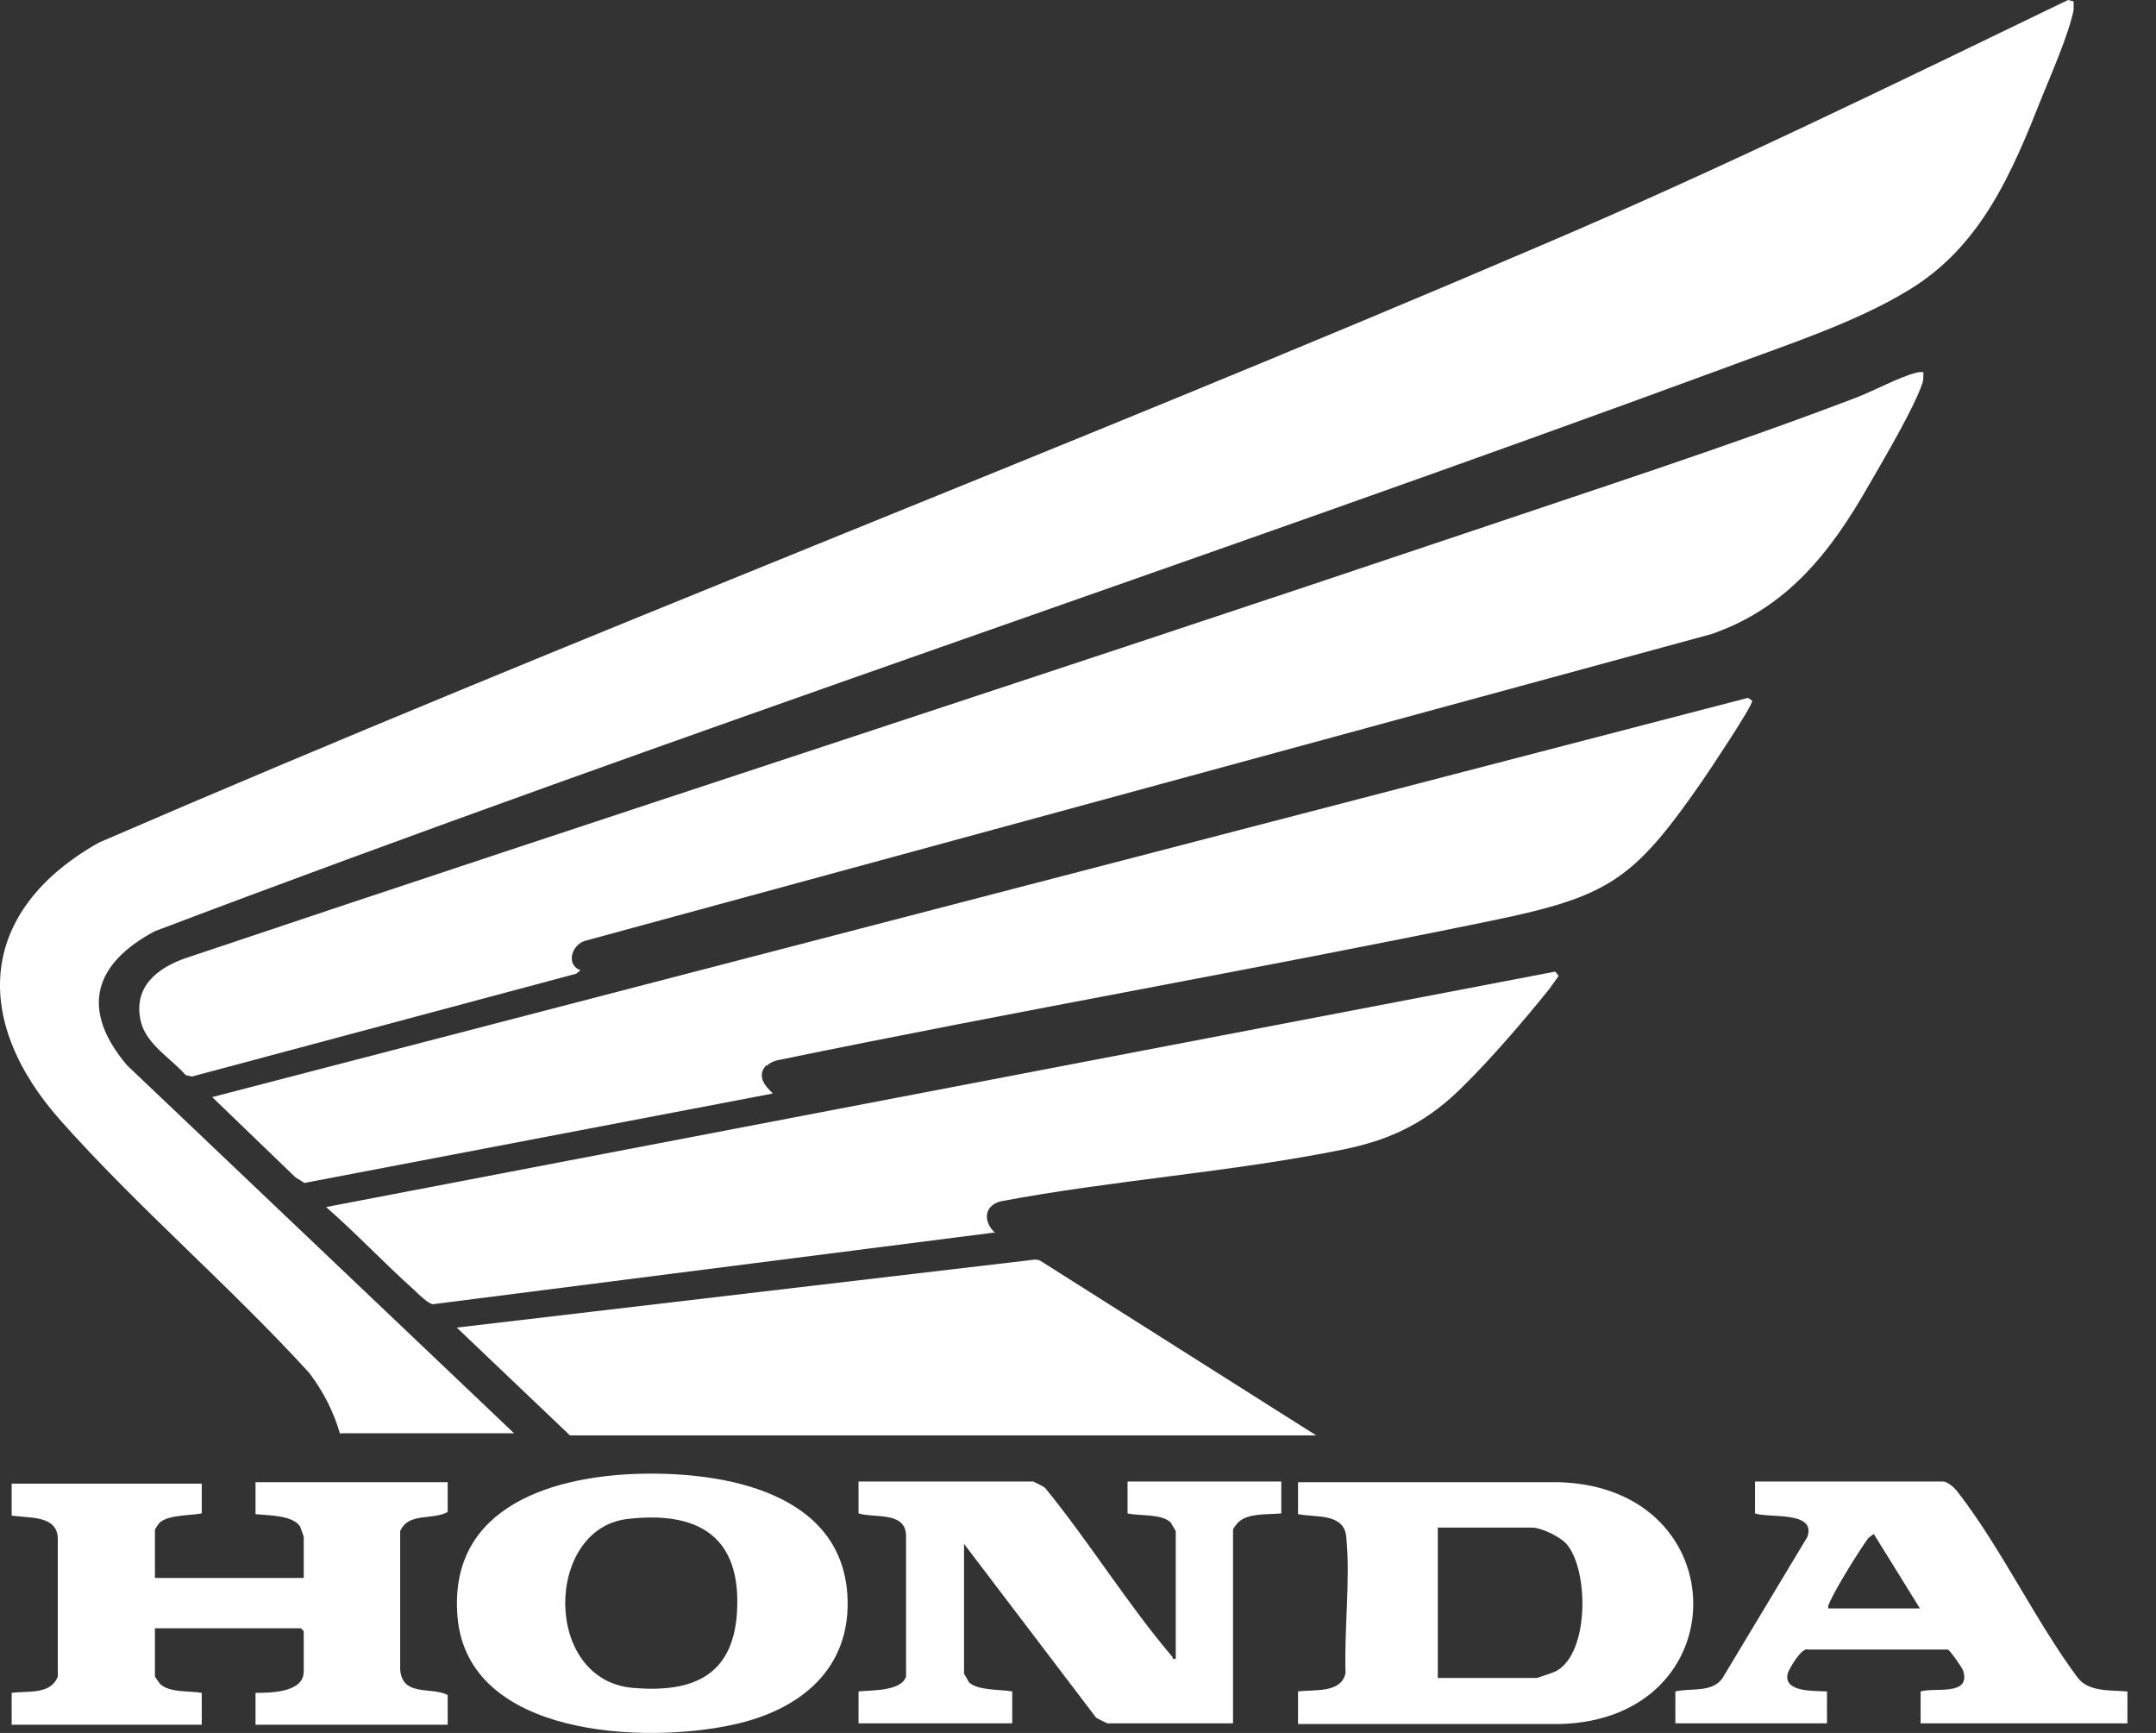 <svg width="56" height="45" viewBox="0 0 56 45" fill="none" xmlns="http://www.w3.org/2000/svg">
<rect x="0" y="0" width="56" height="45" fill="#333333" stroke="none"/>
<path d="M55.258 43.922V44.751H49.886V43.922C50.249 43.811 51.193 44.051 50.993 43.388C50.975 43.314 50.648 42.854 50.594 42.835H46.964C46.801 42.762 46.474 43.333 46.438 43.443C46.293 43.959 47.164 43.903 47.454 43.922V44.751H43.516V43.922C43.915 43.83 44.459 43.959 44.732 43.59L46.946 39.907C47.182 39.226 45.93 39.428 45.585 39.299V38.471H50.467C50.594 38.471 50.794 38.655 50.866 38.765C51.991 40.22 52.862 42.08 53.97 43.572C54.26 43.94 54.823 43.885 55.24 43.922H55.258ZM47.49 41.767H49.868L48.67 39.834C48.67 39.834 48.561 39.907 48.525 39.944C48.271 40.294 47.69 41.233 47.527 41.601C47.509 41.657 47.472 41.694 47.49 41.749V41.767Z" fill="white"/>
<path d="M8.833 37.237C8.67 36.666 8.397 36.132 8.034 35.653C5.984 33.406 3.588 31.362 1.573 29.097C-0.75 26.482 -0.568 23.646 2.572 21.878C14.967 16.519 27.599 11.694 40.031 6.372C44.659 4.401 49.178 2.191 53.715 0L53.861 0.037C53.861 0.037 53.861 0.184 53.861 0.258C53.734 0.884 53.298 1.878 53.044 2.505C52.264 4.475 51.465 6.39 49.578 7.532C48.198 8.379 46.365 8.969 44.841 9.539C31.283 14.53 17.544 19.06 4.024 24.18C2.426 25.027 2.082 26.224 3.298 27.661L13.352 37.218H8.851L8.833 37.237Z" fill="white"/>
<path d="M49.959 9.668C49.959 9.76 49.959 9.834 49.941 9.926C49.723 10.589 48.924 11.934 48.543 12.596C47.545 14.346 46.42 15.782 44.459 16.464L15.24 24.419C14.858 24.493 14.677 25.046 15.076 25.193L14.967 25.285L4.985 27.955L4.822 27.918C4.459 27.495 3.806 27.127 3.661 26.537C3.443 25.635 4.078 25.138 4.822 24.88C15.893 21.16 27 17.569 38.053 13.849C41.429 12.707 44.859 11.602 48.198 10.331C48.634 10.166 49.323 9.797 49.741 9.687C49.813 9.668 49.886 9.65 49.959 9.668Z" fill="white"/>
<path d="M19.904 27.661C19.559 28.029 20.085 28.36 20.067 28.397L7.907 30.718L7.671 30.57L5.512 28.489L45.403 18.121L45.512 18.195C45.53 18.324 44.369 20.055 44.205 20.294C42.427 22.854 41.792 23.278 38.761 23.904C32.59 25.174 26.365 26.261 20.194 27.532C20.104 27.55 19.977 27.605 19.922 27.679L19.904 27.661Z" fill="white"/>
<path d="M25.82 32.007L11.247 33.867C11.138 33.867 10.848 33.59 10.757 33.498C9.976 32.799 9.25 32.025 8.47 31.344L40.394 25.23L40.485 25.34C40.412 25.451 40.322 25.561 40.249 25.672C39.614 26.464 38.761 27.458 38.035 28.176C37.109 29.116 36.165 29.594 34.877 29.852C31.973 30.441 28.906 30.644 25.984 31.197C25.53 31.325 25.548 31.749 25.857 32.025L25.82 32.007Z" fill="white"/>
<path d="M34.187 37.274H14.804L11.864 34.474L26.891 32.707L27 32.725L34.187 37.274Z" fill="white"/>
<path d="M5.24 38.471V39.299C4.949 39.355 4.405 39.336 4.169 39.52C4.151 39.52 4.024 39.705 4.024 39.723V40.975H7.889V39.907C7.889 39.907 7.817 39.686 7.799 39.649C7.617 39.336 6.946 39.355 6.637 39.318V38.489H11.628V39.263C11.229 39.484 10.612 39.263 10.394 39.76V43.351C10.448 44.069 11.192 43.793 11.628 44.014V44.787H6.637V43.959C7 43.959 7.889 43.959 7.889 43.406V42.356L7.817 42.283H4.024V43.535C4.024 43.535 4.132 43.701 4.169 43.738C4.423 43.959 4.913 43.903 5.24 43.959V44.787H0.303V43.959C0.72 43.903 1.319 44.014 1.501 43.535V39.944C1.483 39.336 0.739 39.428 0.303 39.355V38.526H5.24V38.471Z" fill="white"/>
<path d="M26.837 38.471C26.837 38.471 27.073 38.581 27.145 38.636C28.289 40.036 29.287 41.657 30.448 43.02C30.467 43.056 30.448 43.093 30.539 43.075V39.76C30.539 39.76 30.43 39.576 30.412 39.539C30.176 39.3 29.596 39.373 29.287 39.299V38.471H33.28V39.299C32.935 39.336 32.445 39.281 32.173 39.52C32.136 39.557 32.027 39.686 32.027 39.723V44.751H28.761C28.761 44.751 28.525 44.64 28.47 44.603L25.04 40.091V43.461C25.04 43.461 25.149 43.646 25.167 43.682C25.385 43.903 25.984 43.867 26.292 43.922V44.751H22.3V43.922C22.644 43.885 23.407 43.922 23.534 43.535V39.852C23.497 39.244 22.717 39.428 22.3 39.299V38.471H26.837Z" fill="white"/>
<path d="M33.715 43.922C34.133 43.867 34.841 43.977 34.949 43.443C34.913 42.301 35.077 41.012 34.968 39.907C34.913 39.281 34.151 39.41 33.715 39.318V38.489H40.503C45.131 38.636 45.149 44.658 40.503 44.769H33.715V43.922ZM37.345 43.572H39.922C39.922 43.572 40.376 43.425 40.43 43.388C41.283 42.909 41.265 40.791 40.703 40.11C40.539 39.907 40.031 39.668 39.795 39.668H37.345V43.572Z" fill="white"/>
<path d="M16.71 38.268C18.815 38.231 21.828 38.747 22.009 41.399C22.136 43.351 20.757 44.419 19.033 44.787C16.764 45.285 12.136 45.119 11.882 41.97C11.646 39.078 14.441 38.305 16.728 38.268H16.71ZM16.274 39.447C14.151 39.723 14.096 43.627 16.438 43.83C17.944 43.959 19.033 43.553 19.142 41.878C19.269 39.87 18.107 39.226 16.274 39.447Z" fill="white"/>
</svg>

